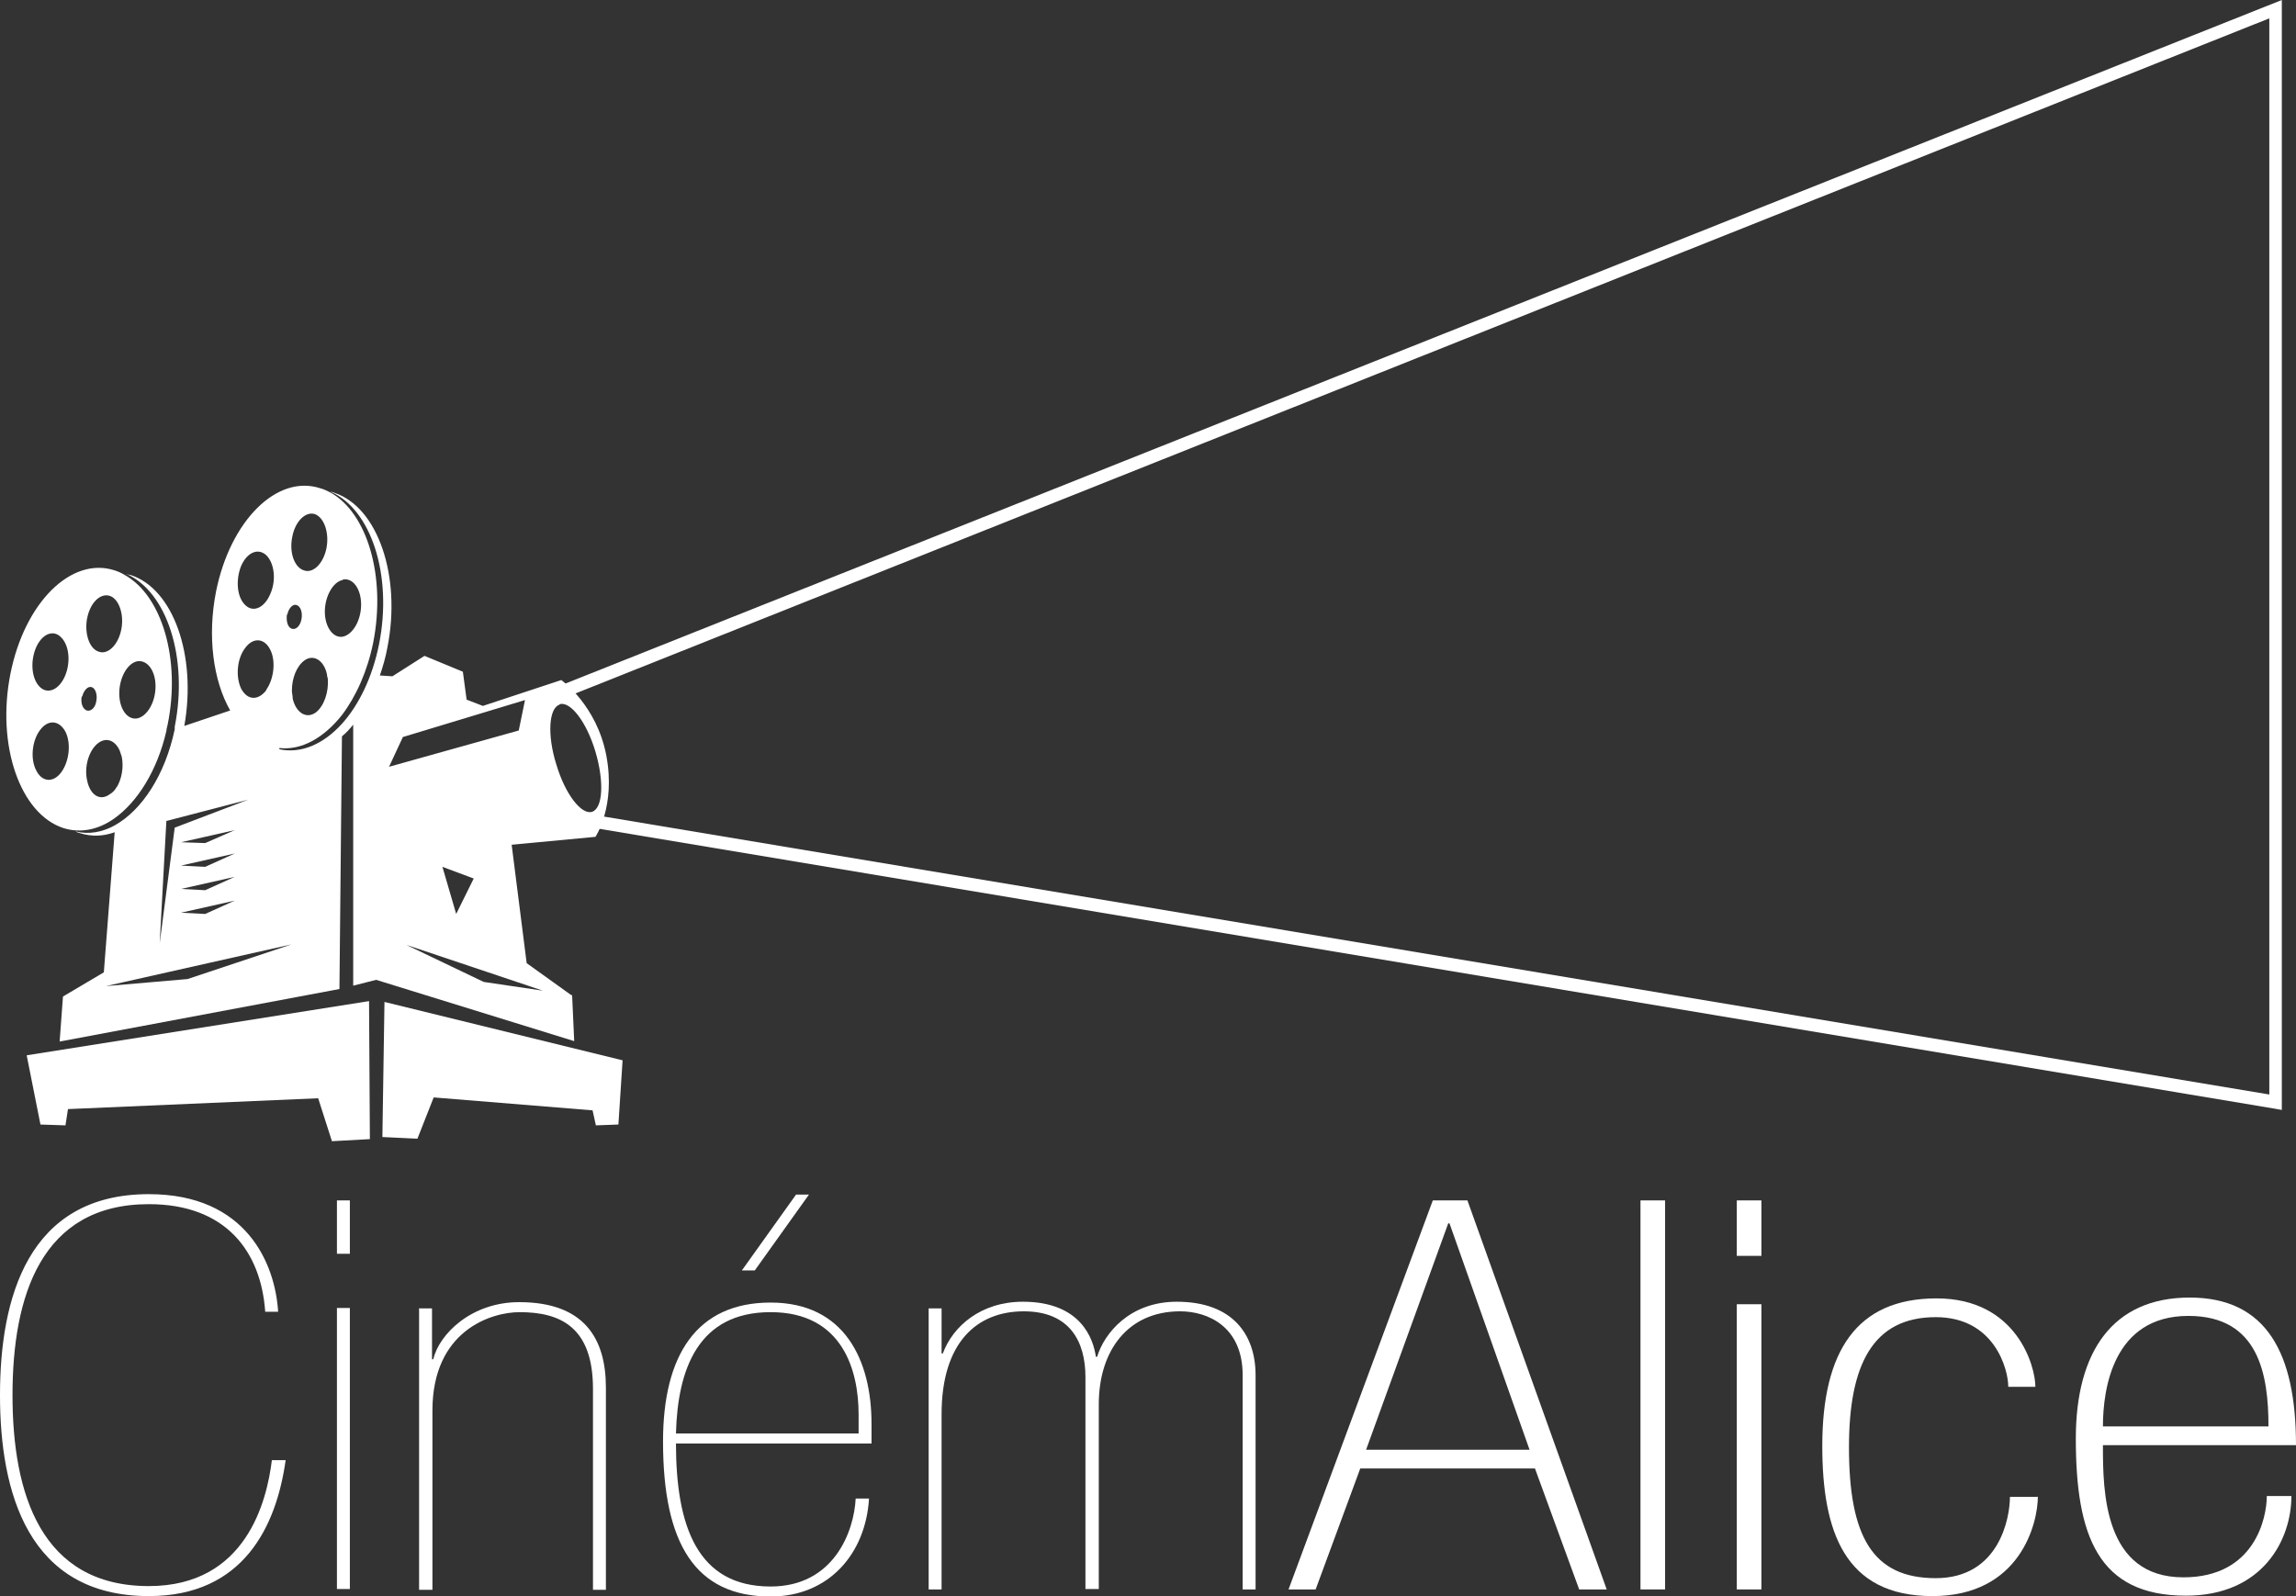 <?xml version="1.0" encoding="UTF-8"?><svg xmlns="http://www.w3.org/2000/svg" viewBox="0 0 55.06 38.28"><rect x="0" y="0" width="55.06" height="38.28" fill="#333333" stroke="none"/><defs><style>.d{fill:#fff;}</style></defs><g id="a"/><g id="b"><g id="c"><g><path class="d" d="M54.72,26.62l-.17-.03L12.65,19.59l.05-2.85,.09-.04L54.72,0V26.62h0ZM12.96,19.33l41.46,6.92V.44L13,16.95l-.04,2.38h0Z"/><path class="d" d="M6.85,35.02c-.22,1.57-1,3.26-3.28,3.26-2.91,0-3.57-2.51-3.57-4.82s.66-4.82,3.57-4.82c2.35,0,3.03,1.68,3.1,2.82h-.31c-.1-1.44-.94-2.58-2.79-2.58-2.59,0-3.27,2.22-3.27,4.58s.68,4.58,3.27,4.58c2.34,0,2.83-2.05,2.95-3.02h.32"/><path class="d" d="M8.08,28.79h.31v1.28h-.31v-1.28Zm0,2.58h.31v6.74h-.31v-6.74Z"/><g><path class="d" d="M10.04,31.38h.32v1.22h.03c.14-.6,.91-1.37,2.06-1.37,1.55,0,2.08,.86,2.08,2.05v4.85h-.31v-4.82c0-1.49-.79-1.84-1.76-1.84-.68,0-2.09,.44-2.09,2.36v4.3h-.32v-6.74"/><path class="d" d="M16.21,34.61c0,2.01,.52,3.44,2.27,3.44,1.51,0,2-1.31,2.04-2.11h.32c-.08,1.33-.97,2.35-2.36,2.35-1.81,0-2.58-1.27-2.58-3.72,0-2.06,.8-3.33,2.58-3.33s2.42,1.39,2.42,2.91v.47h-4.69m4.38-.24v-.46c0-1.03-.37-2.45-2.11-2.45s-2.23,1.37-2.27,2.91h4.38Zm-1.5-5.73h.31l-1.3,1.82h-.31l1.3-1.82Z"/></g><g><path class="d" d="M22.27,31.38h.31v1.08h.03c.24-.65,.91-1.24,1.92-1.24,1.39,0,1.69,.89,1.75,1.32h.03c.17-.56,.78-1.32,1.91-1.32,1.35,0,1.89,.8,1.89,1.76v5.14h-.31v-5.14c0-1.16-.83-1.53-1.5-1.53-1.25,0-1.95,.94-1.95,2.23v4.43h-.32v-5.08c0-.85-.37-1.58-1.48-1.58s-1.97,.73-1.97,2.47v4.2h-.31v-6.74"/><path class="d" d="M36.82,35.22h-4.2l-1.07,2.9h-.65l3.46-9.33h.83l3.34,9.33h-.66l-1.06-2.9m-2.05-5.88h-.03l-1.97,5.43h3.92l-1.92-5.43Z"/><rect class="d" x="39.34" y="28.79" width=".59" height="9.33"/></g><g><path class="d" d="M41.65,28.79h.59v1.33h-.59v-1.33Zm0,2.49h.59v6.84h-.59v-6.84Z"/><path class="d" d="M48.87,35.89c0,.64-.42,2.39-2.53,2.39s-2.64-1.56-2.64-3.6c0-2.27,.82-3.54,2.74-3.54s2.37,1.62,2.37,2.12h-.65c0-.42-.33-1.67-1.74-1.67-1.52,0-2.08,1.16-2.08,3.12,0,2.13,.56,3.14,2.08,3.14s1.78-1.44,1.78-1.95h.66"/><path class="d" d="M50.43,34.68c0,1.09,.02,3.15,1.93,3.15,1.72,0,2-1.44,2-1.95h.59c0,1.04-.68,2.39-2.53,2.39-2.11,0-2.64-1.44-2.64-3.77,0-2.09,.89-3.38,2.73-3.38s2.55,1.33,2.55,3.54h-4.63m3.97-.45c0-1.24-.23-2.65-1.92-2.65-1.81,0-2.05,1.76-2.05,2.65h3.97Z"/></g><g><path class="d" d="M13.69,23.86l-1.06-.76-.36-2.84,2.01-.19s.49-.73,.26-1.95c-.23-1.21-1.08-1.81-1.08-1.81l-1.88,.62-.39-.15-.09-.67-.92-.38-.77,.49-.3-.02c.07-.21,.14-.44,.18-.67,.34-1.71-.23-3.37-1.27-3.71-.03-.02-.06-.02-.1-.03,.98,.41,1.5,2.01,1.17,3.66-.16,.8-.49,1.47-.9,1.92-.44,.48-.97,.71-1.49,.6v-.03c.54,.06,1.07-.25,1.5-.79,.34-.45,.61-1.05,.75-1.74,.31-1.58-.14-3.11-1.03-3.6-.08-.04-.16-.08-.24-.1-1.04-.34-2.16,.78-2.5,2.48-.21,1.07-.07,2.13,.34,2.85l-1.1,.37c.3-1.68-.26-3.29-1.29-3.62-.04,0-.07-.02-.11-.03,.98,.42,1.5,2.01,1.17,3.67,0,.02,0,.04,0,.06-.23,1.1-.79,1.94-1.43,2.3-.3,.17-.63,.23-.95,.15,.03,.02,.07,.03,.1,.04,.29,.09,.56,.08,.84-.02l-.26,3.36-.98,.58-.08,1.08,6.71-1.26,.06-6.06c.1-.08,.19-.18,.27-.28v6.26l.55-.14,4.75,1.47-.05-1.1m-6.15-6.78c-.23,.16-.47,0-.55-.33,0-.07-.02-.13-.02-.2,0-.29,.11-.58,.3-.72,.22-.16,.47,0,.54,.33,0,.03,.01,.07,.02,.1,.03,.32-.09,.67-.29,.82Zm.65-3.19c.24-.05,.44,.22,.44,.6s-.2,.72-.44,.77c-.23,.04-.43-.23-.43-.6s.2-.72,.43-.76Zm-1.21-1.03c.07-.37,.32-.61,.54-.54,.22,.08,.35,.44,.28,.81-.07,.37-.32,.62-.54,.54-.23-.07-.36-.43-.28-.81Zm-.12,1.87c.03-.15,.13-.26,.22-.23,.1,.03,.15,.18,.12,.34-.03,.16-.13,.26-.23,.23-.1-.03-.14-.18-.12-.34Zm-1.11-1.16c.14-.33,.41-.45,.61-.26,.19,.19,.24,.6,.09,.93-.14,.33-.41,.45-.6,.26-.2-.19-.23-.6-.1-.93Zm.61,2.97c-.2,.26-.46,.25-.61-.04-.13-.28-.1-.71,.1-.97,.19-.26,.46-.24,.6,.04,.14,.27,.09,.71-.1,.97Zm-2.4,3.14l1.96-.51-1.76,.67-.36,2.77,.16-2.93Zm.93,1.66l-.58-.03,1.29-.29-.71,.32Zm.71,.25l-.71,.32-.58-.03,1.29-.29Zm-.71-.81l-.58-.03,1.29-.29-.71,.32Zm0-.57l-.58-.02,1.29-.29-.71,.31Zm-.41,3.26l-1.97,.17,4.45-1-2.49,.83Zm8.91-6.59c.26-.08,.65,.43,.86,1.14,.21,.71,.18,1.35-.08,1.44-.26,.08-.65-.43-.86-1.14-.22-.7-.18-1.35,.08-1.43Zm-3.77,.79l2.94-.89-.15,.73-3.11,.87,.33-.71Zm1.71,3.39l-.42,.85-.33-1.13,.75,.28Zm.24,2.48l-1.86-.89,3.28,1.1-1.42-.21Z"/><path class="d" d="M3.99,17.54c0-.05,.02-.11,.03-.16,.32-1.57-.14-3.1-1.03-3.59-.08-.05-.15-.08-.24-.11-1.04-.34-2.16,.77-2.5,2.48-.34,1.71,.23,3.36,1.27,3.7,.41,.13,.84,.04,1.22-.23,.55-.39,1.03-1.14,1.25-2.1m-3.13-1.99c.14-.33,.41-.45,.6-.26,.2,.19,.24,.6,.1,.93-.14,.33-.41,.45-.6,.27-.2-.19-.24-.6-.1-.94Zm.61,2.98c-.19,.26-.46,.24-.6-.04-.15-.28-.1-.72,.09-.97,.19-.26,.46-.24,.61,.04,.14,.28,.09,.71-.1,.97Zm.62-3.69c.07-.37,.31-.61,.54-.54,.22,.07,.35,.44,.28,.8-.07,.37-.32,.62-.54,.54-.23-.07-.35-.44-.28-.81Zm-.12,1.88c.04-.16,.14-.26,.23-.23,.09,.03,.14,.18,.11,.33-.02,.16-.13,.26-.23,.23-.1-.04-.15-.18-.12-.34Zm.83,2.16c-.04,.08-.1,.14-.17,.18-.23,.17-.47,.02-.54-.33-.08-.34,.05-.75,.28-.91,.19-.13,.39-.05,.5,.19,.02,.05,.03,.1,.05,.15,.05,.25,0,.53-.12,.73Zm.06-2.24c0-.37,.19-.72,.43-.77,.24-.04,.44,.22,.44,.6s-.2,.72-.44,.77c-.24,.04-.43-.23-.43-.6Z"/><polyline class="d" points=".64 25.31 .97 26.97 1.57 26.99 1.63 26.6 7.63 26.34 7.96 27.37 8.87 27.32 8.85 24.01 .64 25.31"/><polyline class="d" points="9.22 24.03 9.17 27.27 10.01 27.31 10.4 26.32 14.21 26.63 14.29 26.99 14.83 26.97 14.93 25.43 9.22 24.03"/></g></g></g></g></svg>